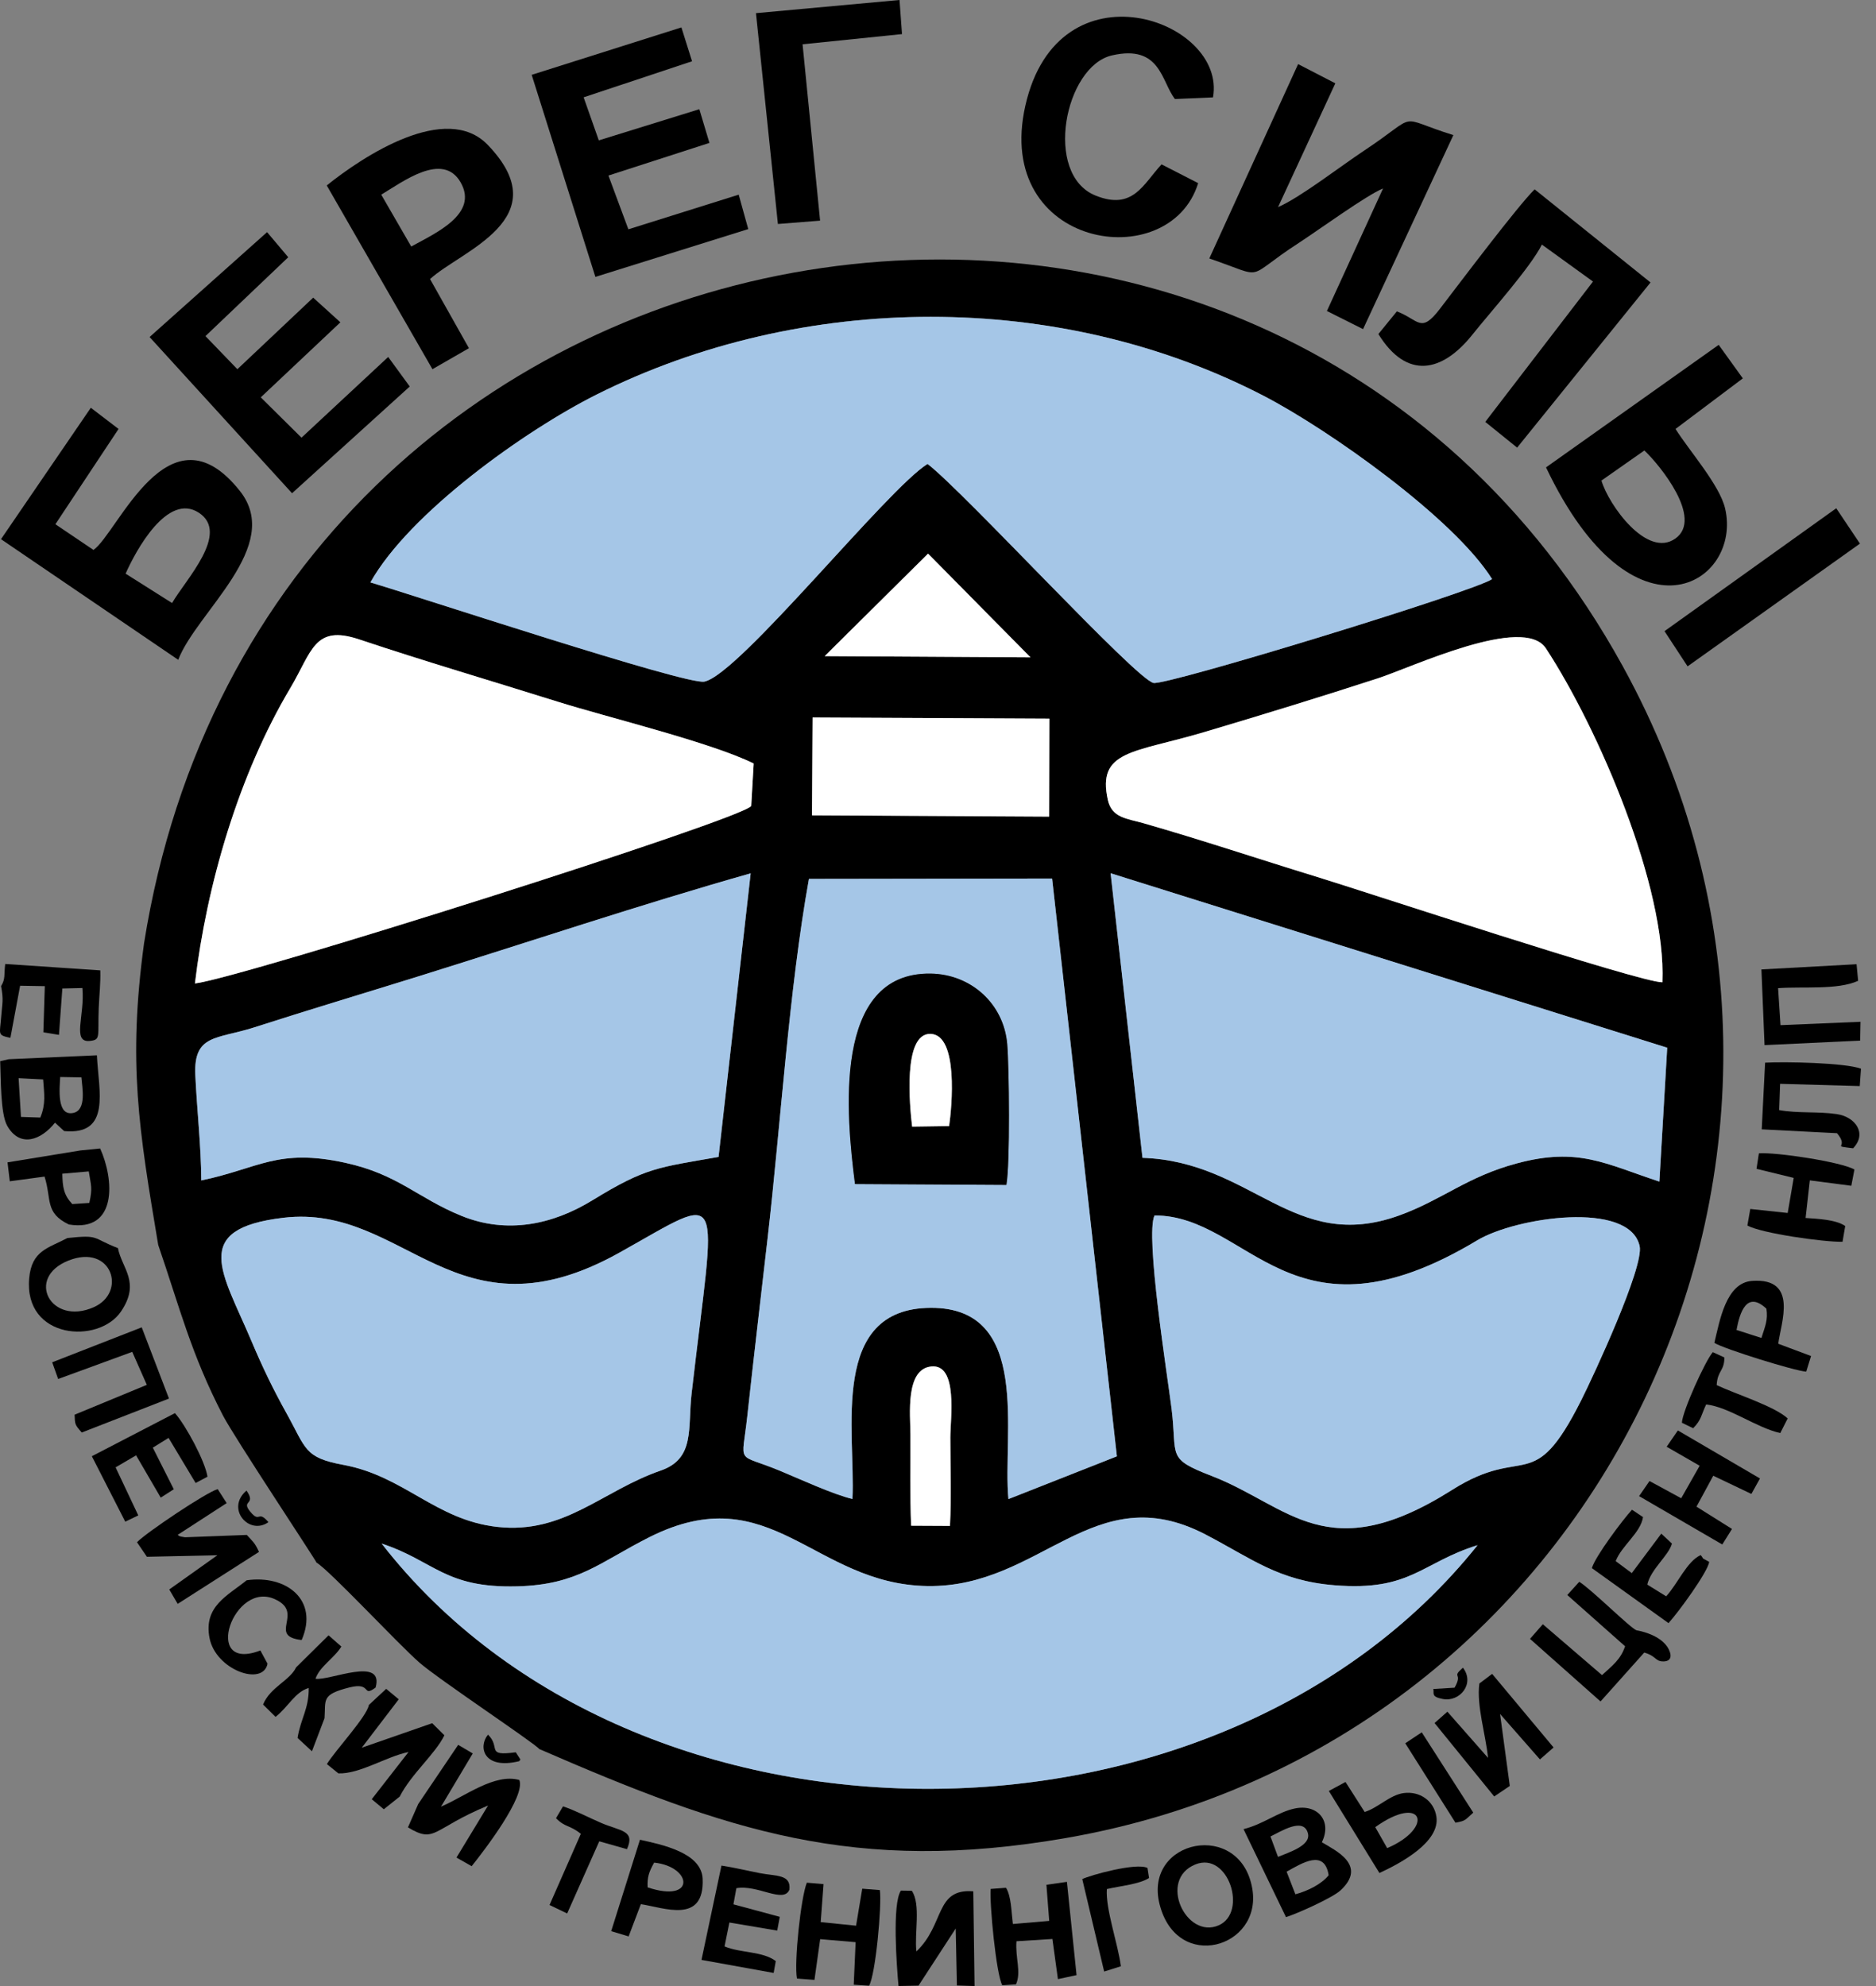 <?xml version="1.0" encoding="UTF-8"?> <svg xmlns="http://www.w3.org/2000/svg" width="68" height="72" viewBox="0 0 68 72" fill="none"><rect x="0" y="0" width="68" height="72" fill="#808080" stroke="none"/><path fill-rule="evenodd" clip-rule="evenodd" d="M13.834 55.959C15.746 56.588 16.11 57.578 18.745 57.51C20.962 57.453 21.747 56.629 23.535 55.729C27.948 53.509 29.485 57.438 33.62 57.499C37.739 57.56 39.63 53.516 43.691 55.627C45.38 56.505 46.341 57.308 48.38 57.471C51.143 57.692 51.511 56.656 53.557 56.017C44.167 67.773 23.075 67.837 13.834 55.959ZM33.025 55.311C32.982 54.214 33.008 53.099 33.001 51.997C32.996 51.292 32.809 49.632 33.759 49.539C34.735 49.443 34.447 51.427 34.447 52.115C34.447 53.173 34.488 54.249 34.434 55.318L33.025 55.311ZM30.899 54.342C30.219 54.185 28.977 53.614 28.287 53.327C26.654 52.648 26.888 53.168 27.088 51.337C27.323 49.186 27.576 47.038 27.824 44.887C28.296 40.795 28.599 35.868 29.322 31.862L38.136 31.849L40.484 52.797L36.553 54.347C36.331 52.008 37.415 47.399 33.74 47.413C30.043 47.428 31.016 51.894 30.899 54.342ZM57.315 50.763C55.548 54.277 55.299 52.327 52.635 54.014C48.1 56.884 46.721 54.591 43.928 53.511C42.254 52.864 42.682 52.817 42.467 51.074C42.319 49.881 41.502 44.781 41.849 44.064C45.292 44.061 46.801 49.023 53.541 44.969C54.939 44.127 59.059 43.513 59.432 45.171C59.6 45.922 57.758 49.882 57.315 50.763ZM10.276 44.147C14.698 43.626 16.497 48.739 22.451 45.413C26.381 43.219 25.946 42.892 25.069 50.515C24.923 51.777 25.204 52.879 23.947 53.313C21.83 54.044 20.459 55.624 18.028 55.355C15.787 55.106 14.657 53.513 12.444 53.105C11.026 52.844 11.1 52.522 10.391 51.246C9.898 50.361 9.509 49.552 9.115 48.618C8.068 46.135 6.865 44.549 10.276 44.147ZM7.296 42.794C7.29 41.551 7.138 40.231 7.08 38.975C7.012 37.483 7.861 37.681 9.221 37.244C11.193 36.609 13.189 36.011 15.17 35.395C19.15 34.156 23.224 32.79 27.21 31.661L26.046 41.942C23.862 42.328 23.43 42.313 21.483 43.508C20.021 44.406 18.369 44.744 16.728 44.079C15.134 43.432 14.435 42.574 12.516 42.155C10.051 41.616 9.37 42.366 7.296 42.794ZM40.257 31.658L60.432 37.983L60.148 42.836C58.183 42.191 57.216 41.578 54.984 42.175C53.177 42.657 52.282 43.495 50.728 44.059C46.88 45.456 45.405 42.111 41.412 41.975L40.257 31.658ZM29.454 26.01L38.038 26.052L38.03 29.605L29.433 29.558L29.454 26.01ZM60.257 35.611C59.474 35.626 49.418 32.304 47.76 31.796C45.657 31.152 43.557 30.447 41.444 29.842C40.859 29.675 40.302 29.656 40.157 29.002C39.755 27.187 41.093 27.301 43.646 26.542C45.739 25.919 47.886 25.262 49.961 24.586C51.181 24.189 55.228 22.275 56.034 23.504C57.935 26.404 60.402 32.149 60.257 35.611ZM7.066 35.654C7.493 32.063 8.658 28.078 10.521 24.948C11.313 23.617 11.386 22.634 13.018 23.18C15.387 23.973 17.824 24.688 20.212 25.438C22.02 26.006 25.782 26.917 27.319 27.68L27.23 29.218C26.93 29.695 8.788 35.441 7.066 35.654ZM33.64 20.071L37.352 23.831L29.893 23.787L33.64 20.071ZM13.426 21.115C14.842 18.589 19.046 15.595 21.631 14.301C29.089 10.569 38.392 10.512 45.8 14.348C48.152 15.566 52.704 18.786 54.084 20.994C53.413 21.453 42.275 24.863 41.811 24.759C41.157 24.613 34.968 17.857 33.622 16.819C32.174 17.708 26.787 24.463 25.529 24.711C24.865 24.841 14.972 21.567 13.426 21.115ZM5.221 34.199C4.632 38.537 5.033 40.947 5.735 45.133C6.522 47.425 6.923 49.078 8.081 51.315C8.484 52.095 11.46 56.578 11.472 56.648C11.956 56.937 14.412 59.582 15.203 60.274C15.892 60.877 19.395 63.204 19.547 63.408C26.357 66.366 30.986 67.965 38.655 66.631C58.065 63.256 68.454 41.654 58.818 24.147C45.719 0.347 9.611 6.565 5.221 34.199Z" fill="black"></path><path fill-rule="evenodd" clip-rule="evenodd" d="M13.426 21.114C14.972 21.567 24.865 24.841 25.529 24.711C26.787 24.463 32.174 17.708 33.622 16.819C34.968 17.857 41.157 24.613 41.811 24.759C42.275 24.863 53.413 21.453 54.084 20.994C52.704 18.786 48.152 15.566 45.8 14.348C38.392 10.512 29.089 10.569 21.631 14.301C19.046 15.595 14.842 18.589 13.426 21.114Z" fill="#A5C6E7"></path><path fill-rule="evenodd" clip-rule="evenodd" d="M13.834 55.959C23.075 67.837 44.167 67.773 53.558 56.017C51.511 56.656 51.143 57.692 48.38 57.471C46.341 57.308 45.38 56.505 43.691 55.627C39.63 53.516 37.739 57.56 33.62 57.499C29.485 57.438 27.948 53.509 23.535 55.729C21.747 56.629 20.962 57.453 18.745 57.51C16.11 57.578 15.747 56.588 13.834 55.959Z" fill="#A5C6E7"></path><path fill-rule="evenodd" clip-rule="evenodd" d="M30.991 42.924C30.677 40.473 30.15 35.236 33.74 35.296C35.195 35.32 36.378 36.383 36.508 37.839C36.58 38.647 36.617 42.231 36.478 42.956L30.991 42.924ZM30.899 54.342C31.016 51.894 30.043 47.428 33.74 47.413C37.415 47.399 36.331 52.008 36.553 54.346L40.484 52.796L38.136 31.849L29.322 31.862C28.599 35.868 28.296 40.795 27.824 44.887C27.576 47.038 27.323 49.186 27.088 51.337C26.888 53.168 26.654 52.648 28.288 53.327C28.977 53.614 30.219 54.185 30.899 54.342Z" fill="#A5C6E7"></path><path fill-rule="evenodd" clip-rule="evenodd" d="M7.296 42.794C9.37 42.366 10.051 41.616 12.516 42.155C14.435 42.574 15.134 43.432 16.728 44.079C18.369 44.744 20.021 44.406 21.483 43.508C23.43 42.313 23.862 42.328 26.046 41.942L27.21 31.661C23.224 32.79 19.15 34.156 15.17 35.395C13.189 36.011 11.193 36.609 9.221 37.244C7.861 37.681 7.012 37.483 7.08 38.975C7.138 40.231 7.29 41.551 7.296 42.794Z" fill="#A5C6E7"></path><path fill-rule="evenodd" clip-rule="evenodd" d="M41.412 41.975C45.405 42.111 46.88 45.456 50.728 44.06C52.282 43.496 53.177 42.658 54.985 42.175C57.216 41.578 58.183 42.191 60.148 42.836L60.432 37.983L40.257 31.658L41.412 41.975Z" fill="#A5C6E7"></path><path fill-rule="evenodd" clip-rule="evenodd" d="M10.276 44.147C6.865 44.549 8.068 46.135 9.115 48.618C9.509 49.552 9.898 50.361 10.391 51.246C11.101 52.522 11.026 52.844 12.444 53.105C14.658 53.513 15.787 55.106 18.028 55.355C20.459 55.624 21.83 54.044 23.947 53.313C25.204 52.879 24.923 51.777 25.069 50.515C25.947 42.892 26.381 43.219 22.452 45.413C16.497 48.738 14.698 43.626 10.276 44.147Z" fill="#A5C6E7"></path><path fill-rule="evenodd" clip-rule="evenodd" d="M41.849 44.063C41.502 44.781 42.319 49.881 42.467 51.074C42.682 52.817 42.254 52.864 43.928 53.511C46.721 54.591 48.1 56.884 52.635 54.013C55.299 52.326 55.548 54.277 57.315 50.763C57.758 49.882 59.6 45.922 59.432 45.171C59.059 43.513 54.939 44.127 53.541 44.968C46.801 49.023 45.292 44.06 41.849 44.063Z" fill="#A5C6E7"></path><path fill-rule="evenodd" clip-rule="evenodd" d="M7.066 35.654C8.788 35.441 26.93 29.695 27.23 29.218L27.319 27.68C25.782 26.917 22.02 26.006 20.212 25.438C17.824 24.688 15.387 23.973 13.018 23.18C11.386 22.633 11.313 23.617 10.521 24.948C8.658 28.078 7.493 32.063 7.066 35.654Z" fill="white"></path><path fill-rule="evenodd" clip-rule="evenodd" d="M60.257 35.611C60.402 32.149 57.935 26.404 56.034 23.504C55.228 22.275 51.181 24.189 49.961 24.586C47.886 25.262 45.739 25.92 43.646 26.542C41.093 27.302 39.755 27.187 40.157 29.003C40.303 29.656 40.859 29.675 41.444 29.843C43.557 30.447 45.657 31.153 47.76 31.797C49.418 32.304 59.474 35.627 60.257 35.611Z" fill="white"></path><path fill-rule="evenodd" clip-rule="evenodd" d="M34.403 40.824L33.062 40.843C32.979 40.136 32.71 37.446 33.733 37.482C34.75 37.518 34.502 40.145 34.403 40.824ZM30.991 42.924L36.478 42.956C36.617 42.231 36.581 38.647 36.508 37.84C36.378 36.383 35.195 35.32 33.74 35.296C30.15 35.236 30.677 40.473 30.991 42.924Z" fill="black"></path><path fill-rule="evenodd" clip-rule="evenodd" d="M4.553 20.797C4.919 19.967 6.065 17.848 7.203 18.585C8.349 19.327 6.735 21.002 6.237 21.862L4.553 20.797ZM0.036 19.547L6.46 23.92C7.127 22.18 10.279 19.801 8.699 17.804C6.122 14.548 4.276 19.322 3.388 19.937L2.008 19.005L4.297 15.551L3.292 14.783L0.036 19.547Z" fill="black"></path><path fill-rule="evenodd" clip-rule="evenodd" d="M43.834 9.37C45.976 10.101 45.027 10.134 47.083 8.803C47.734 8.381 49.57 7.05 50.132 6.833L48.097 11.275L49.407 11.932L52.681 4.898C50.523 4.224 51.538 4.074 49.426 5.474C48.602 6.019 47.11 7.174 46.326 7.508L48.402 3.021L47.053 2.324L43.834 9.37Z" fill="black"></path><path fill-rule="evenodd" clip-rule="evenodd" d="M29.433 29.558L38.03 29.605L38.038 26.052L29.454 26.01L29.433 29.558Z" fill="white"></path><path fill-rule="evenodd" clip-rule="evenodd" d="M50.633 11.288L49.963 12.11C50.995 13.781 52.28 13.496 53.365 12.138C54.011 11.329 55.475 9.694 55.889 8.867L57.742 10.207L53.837 15.295L54.992 16.228L59.827 10.24L55.626 6.864C54.996 7.488 52.946 10.215 52.189 11.201C51.496 12.104 51.442 11.602 50.633 11.288Z" fill="black"></path><path fill-rule="evenodd" clip-rule="evenodd" d="M19.272 2.713L21.581 10.038L27.122 8.305L26.776 7.057L22.777 8.313L22.054 6.364L25.715 5.181L25.349 3.959L21.705 5.089L21.155 3.528L25.085 2.221L24.699 0.994L19.272 2.713Z" fill="black"></path><path fill-rule="evenodd" clip-rule="evenodd" d="M5.422 12.218L10.586 17.881L14.852 14.012L14.071 12.941L10.928 15.867L9.452 14.405L12.338 11.685L11.352 10.791L8.604 13.385L7.447 12.185L10.448 9.326L9.681 8.416L5.422 12.218Z" fill="black"></path><path fill-rule="evenodd" clip-rule="evenodd" d="M59.604 16.331C60.167 16.861 61.744 18.796 60.732 19.521C59.7 20.26 58.305 18.3 58.048 17.422L59.604 16.331ZM56.039 16.944C59.223 23.636 63.161 21.143 62.531 18.434C62.333 17.585 61.24 16.353 60.733 15.551L63.173 13.717L62.298 12.502L56.039 16.944Z" fill="black"></path><path fill-rule="evenodd" clip-rule="evenodd" d="M13.819 7.057C14.58 6.605 16.041 5.483 16.692 6.604C17.366 7.765 15.767 8.459 14.906 8.938L13.819 7.057ZM11.844 6.723L15.675 13.384L16.998 12.623L15.588 10.117C16.701 9.091 20.254 7.931 17.68 5.253C16.173 3.686 13.178 5.65 11.844 6.723Z" fill="black"></path><path fill-rule="evenodd" clip-rule="evenodd" d="M43.43 6.639L42.103 5.959C41.437 6.674 41.072 7.638 39.711 7.09C37.812 6.324 38.594 2.399 40.306 2.008C42.072 1.604 42.089 2.953 42.589 3.59L43.968 3.53C44.474 0.72 38.361 -1.452 37.167 3.827C35.994 9.015 42.396 10.005 43.43 6.639Z" fill="black"></path><path fill-rule="evenodd" clip-rule="evenodd" d="M27.402 0.477L28.197 8.12L29.726 7.999L29.091 1.606L32.695 1.236L32.605 0L27.402 0.477Z" fill="black"></path><path fill-rule="evenodd" clip-rule="evenodd" d="M29.893 23.787L37.352 23.831L33.64 20.071L29.893 23.787Z" fill="white"></path><path fill-rule="evenodd" clip-rule="evenodd" d="M60.334 22.881L61.17 24.157L67.418 19.708L66.559 18.426L60.334 22.881Z" fill="black"></path><path fill-rule="evenodd" clip-rule="evenodd" d="M33.025 55.311L34.434 55.318C34.488 54.249 34.447 53.173 34.447 52.115C34.447 51.427 34.735 49.443 33.759 49.538C32.809 49.631 32.996 51.292 33.001 51.997C33.008 53.099 32.982 54.214 33.025 55.311Z" fill="white"></path><path fill-rule="evenodd" clip-rule="evenodd" d="M0.674 39.088L1.564 39.133C1.6 39.645 1.669 40.011 1.461 40.515L0.76 40.492L0.674 39.088ZM2.951 39.058C2.978 39.423 3.149 40.251 2.649 40.349C2.048 40.467 2.161 39.45 2.182 39.045L2.951 39.058ZM0.318 38.4L0.007 38.471C0.034 39.053 0.011 40.37 0.26 40.81C0.724 41.631 1.499 41.326 1.993 40.7L2.326 41.005C4.037 41.164 3.574 39.553 3.512 38.258L0.318 38.4Z" fill="black"></path><path fill-rule="evenodd" clip-rule="evenodd" d="M46.636 67.854C47.203 67.54 48.01 67.023 48.16 67.982C47.903 68.309 47.385 68.561 46.954 68.673L46.636 67.854ZM46.051 66.578C46.408 66.409 47.252 65.856 47.409 66.464C47.526 66.914 46.697 67.159 46.324 67.318L46.051 66.578ZM46.613 69.501C46.998 69.385 48.294 68.805 48.589 68.533C49.587 67.609 48.372 67.07 47.914 66.787C48.296 66.006 47.749 65.39 46.928 65.564C46.313 65.695 45.799 66.13 45.075 66.312L46.613 69.501Z" fill="black"></path><path fill-rule="evenodd" clip-rule="evenodd" d="M15.159 65.402L14.787 66.248C15.789 66.852 15.653 66.3 17.691 65.456L16.546 67.342L17.096 67.655C17.552 67.087 19.063 65.119 18.824 64.53C17.926 64.28 16.869 65.117 15.985 65.497L17.136 63.568L16.608 63.256L15.159 65.402Z" fill="black"></path><path fill-rule="evenodd" clip-rule="evenodd" d="M34.642 69.914L34.685 71.98L35.325 72L35.279 68.566C33.882 68.455 34.251 69.769 33.217 70.744C33.14 70.08 33.385 69.045 33.051 68.546L32.656 68.54C32.332 69.016 32.503 71.287 32.569 71.999L33.294 71.985L34.642 69.914Z" fill="black"></path><path fill-rule="evenodd" clip-rule="evenodd" d="M4.965 55.91L5.325 56.438L7.88 56.382L6.135 57.623L6.44 58.145L9.388 56.261C9.234 55.923 9.174 55.899 8.946 55.646L6.706 55.731C6.464 55.689 6.54 55.705 6.439 55.644L8.216 54.492L7.891 53.985C7.47 54.105 5.314 55.553 4.965 55.91Z" fill="black"></path><path fill-rule="evenodd" clip-rule="evenodd" d="M53.624 61.031C53.511 61.81 53.858 62.909 53.937 63.728L52.464 62.054L51.999 62.465L54.161 65.127L54.726 64.746L54.373 62.136L55.819 63.784L56.313 63.351L54.086 60.683L53.624 61.031Z" fill="black"></path><path fill-rule="evenodd" clip-rule="evenodd" d="M13.371 61.809C13.3 62.231 12.16 63.447 11.849 63.953L12.265 64.29C13.044 64.318 13.996 63.681 14.808 63.516L13.475 65.227L13.912 65.591L14.489 65.131C14.909 64.306 15.775 63.591 16.108 62.91L15.666 62.471L13.113 63.36L14.453 61.605L13.998 61.226L13.371 61.809Z" fill="black"></path><path fill-rule="evenodd" clip-rule="evenodd" d="M2.475 45.702C4.054 45.069 4.614 46.852 3.398 47.39C1.845 48.076 0.908 46.33 2.475 45.702ZM2.444 44.882C1.75 45.251 1.148 45.33 1.058 46.34C0.86 48.555 3.576 48.738 4.384 47.548C5.105 46.486 4.418 45.988 4.275 45.248C3.316 44.878 3.627 44.758 2.444 44.882Z" fill="black"></path><path fill-rule="evenodd" clip-rule="evenodd" d="M56.81 57.824L58.905 59.682C58.748 60.157 58.453 60.375 58.069 60.728L55.923 58.883L55.459 59.414L58.015 61.683L59.599 59.911C59.999 60.018 60.006 60.215 60.244 60.23C60.552 60.251 60.624 60.065 60.486 59.79C60.209 59.235 59.321 59.104 59.32 59.104C59.093 59.022 57.698 57.628 57.244 57.345L56.81 57.824Z" fill="black"></path><path fill-rule="evenodd" clip-rule="evenodd" d="M43.332 67.59C44.526 67.11 45.235 69.336 44.174 69.799C42.993 70.315 41.962 68.142 43.332 67.59ZM42.032 69.036C42.662 71.523 45.744 70.614 45.395 68.487C44.979 65.953 41.433 66.674 42.032 69.036Z" fill="black"></path><path fill-rule="evenodd" clip-rule="evenodd" d="M63.669 42.373L65.017 42.703L64.799 43.974L63.443 43.829L63.338 44.429C63.857 44.715 66.123 45.033 66.787 45.018L66.884 44.447C66.545 44.212 65.887 44.186 65.448 44.155L65.601 42.792L67.105 42.988L67.218 42.399C66.746 42.122 64.367 41.763 63.755 41.812L63.669 42.373Z" fill="black"></path><path fill-rule="evenodd" clip-rule="evenodd" d="M31.501 71.988C31.736 71.597 31.969 69.082 31.892 68.521L31.254 68.471L31.03 69.812L29.748 69.682L29.851 68.305L29.246 68.253C29.028 68.79 28.779 71.144 28.887 71.728L29.522 71.777L29.729 70.3L31.014 70.41L30.946 71.952L31.501 71.988Z" fill="black"></path><path fill-rule="evenodd" clip-rule="evenodd" d="M35.908 68.48C35.866 69.04 36.111 71.589 36.331 71.971L36.827 71.939C37.026 71.486 36.797 70.989 36.844 70.376L38.147 70.294L38.347 71.749L39.022 71.604L38.673 68.223L37.93 68.329L38.031 69.638L36.714 69.751C36.658 69.305 36.658 68.752 36.465 68.436L35.908 68.48Z" fill="black"></path><path fill-rule="evenodd" clip-rule="evenodd" d="M57.701 56.849L60.479 58.843C60.843 58.442 61.89 57.008 61.955 56.624C61.596 56.419 61.809 56.572 61.646 56.377C61.152 56.592 60.799 57.436 60.394 57.871L59.71 57.447C59.832 56.891 60.489 56.391 60.603 55.959L60.217 55.599L59.148 57.03L58.564 56.595C58.78 56.033 59.471 55.568 59.555 54.999L59.155 54.732C58.811 55.109 57.824 56.423 57.701 56.849Z" fill="black"></path><path fill-rule="evenodd" clip-rule="evenodd" d="M63.858 40.942L66.587 41.082C67.057 41.638 66.328 41.523 67.17 41.629C67.693 41.084 67.242 40.485 66.575 40.389C65.887 40.289 65.169 40.368 64.49 40.244L64.524 39.292L67.411 39.373L67.456 38.743C66.877 38.527 64.684 38.484 63.98 38.525L63.858 40.942Z" fill="black"></path><path fill-rule="evenodd" clip-rule="evenodd" d="M3.329 52.793L4.54 55.165L5.012 54.938L4.19 53.196L4.933 52.761L5.826 54.293L6.3 53.99L5.539 52.482L6.11 52.128L7.091 53.763L7.521 53.535C7.435 52.975 6.736 51.674 6.341 51.23L3.329 52.793Z" fill="black"></path><path fill-rule="evenodd" clip-rule="evenodd" d="M26.691 68.453C27.459 68.313 28.406 69.02 28.614 68.506C28.677 67.945 28.141 68.023 27.541 67.907C27.083 67.818 26.616 67.704 26.151 67.633L25.427 71.052L28.043 71.525L28.12 71.095C27.64 70.732 26.837 70.807 26.263 70.563L26.438 69.697L28.172 69.99L28.265 69.491L26.585 69.038L26.691 68.453Z" fill="black"></path><path fill-rule="evenodd" clip-rule="evenodd" d="M63.847 35.145L63.96 37.889L67.426 37.725L67.439 37.043L64.538 37.165L64.451 35.824C65.341 35.757 66.611 35.898 67.352 35.557L67.296 34.956L63.847 35.145Z" fill="black"></path><path fill-rule="evenodd" clip-rule="evenodd" d="M60.412 52.449L61.608 53.138L60.939 54.316L59.79 53.692L59.413 54.239L62.428 55.992L62.78 55.429L61.493 54.621L62.101 53.5L63.483 54.16L63.794 53.599L60.818 51.858L60.412 52.449Z" fill="black"></path><path fill-rule="evenodd" clip-rule="evenodd" d="M1.892 49.387L2.108 49.993L4.793 49.009L5.322 50.205L2.704 51.287C2.72 51.632 2.703 51.639 2.964 51.933L6.125 50.702L5.137 48.12L1.892 49.387Z" fill="black"></path><path fill-rule="evenodd" clip-rule="evenodd" d="M0.039 35.749C0.136 36.27 0.081 36.352 0.043 36.863C-0.004 37.503 -0.109 37.523 0.377 37.625L0.729 35.736L1.624 35.751L1.572 37.424L2.137 37.517L2.26 35.836L2.986 35.819C3.083 36.817 2.59 37.815 3.268 37.736C3.661 37.691 3.537 37.582 3.579 36.538C3.598 36.072 3.65 35.642 3.635 35.179L0.189 34.947C0.139 35.339 0.205 35.484 0.039 35.749Z" fill="black"></path><path fill-rule="evenodd" clip-rule="evenodd" d="M49.849 66.239C51.582 65.003 52.01 66.259 50.282 67L49.849 66.239ZM48.167 64.928L50 67.902C50.791 67.538 52.201 66.772 52.066 65.863C51.98 65.284 51.46 64.927 50.882 65.004C50.377 65.071 49.946 65.544 49.465 65.689L48.771 64.602L48.167 64.928Z" fill="black"></path><path fill-rule="evenodd" clip-rule="evenodd" d="M62.944 48.215C63.062 47.578 63.315 46.777 64.028 47.444C64.088 47.853 63.986 48.069 63.847 48.505L62.944 48.215ZM62.141 48.683C62.481 48.9 65.058 49.703 65.471 49.726L65.646 49.16L64.457 48.715C64.55 47.964 65.201 46.319 63.511 46.436C62.554 46.502 62.333 47.898 62.141 48.683Z" fill="black"></path><path fill-rule="evenodd" clip-rule="evenodd" d="M3.218 42.467C3.296 42.977 3.363 43.054 3.237 43.61L2.619 43.651C2.307 43.316 2.27 43.038 2.258 42.55L3.218 42.467ZM2.496 44.391C4.271 44.683 4.135 42.744 3.63 41.636L2.917 41.707L0.273 42.139L0.355 42.825L1.615 42.655C1.878 43.483 1.615 43.966 2.496 44.391Z" fill="black"></path><path fill-rule="evenodd" clip-rule="evenodd" d="M23.474 68.422C23.459 68.061 23.513 67.879 23.711 67.525C25.1 67.672 25.225 69.012 23.474 68.422ZM23.229 69.033C24.058 69.152 25.538 69.772 25.469 68.113C25.429 67.161 23.988 66.874 23.197 66.696L22.154 70.011L22.786 70.201L23.229 69.033Z" fill="black"></path><path fill-rule="evenodd" clip-rule="evenodd" d="M10.734 60.446C10.501 60.933 9.792 61.164 9.536 61.794L9.988 62.242C10.463 61.866 10.691 61.341 11.191 61.194C11.198 61.954 10.897 62.309 10.786 63.006L11.307 63.489L11.763 62.291C11.812 61.619 11.631 61.434 12.673 61.173C13.493 60.968 13.107 61.549 13.614 61.18C13.94 60.023 11.924 60.946 11.435 60.859C11.599 60.4 12.108 60.122 12.373 59.693L11.909 59.285L10.734 60.446Z" fill="black"></path><path fill-rule="evenodd" clip-rule="evenodd" d="M8.94 57.29C8.243 57.856 7.373 58.233 7.595 59.383C7.817 60.539 9.53 61.15 9.697 60.315L9.438 59.834C7.283 60.664 8.477 57.213 10.011 57.998C11.021 58.491 9.692 59.314 10.934 59.456C11.569 57.995 10.368 57.083 8.94 57.29Z" fill="black"></path><path fill-rule="evenodd" clip-rule="evenodd" d="M34.403 40.824C34.502 40.145 34.75 37.518 33.733 37.482C32.71 37.446 32.978 40.136 33.062 40.843L34.403 40.824Z" fill="white"></path><path fill-rule="evenodd" clip-rule="evenodd" d="M60.964 51.579L61.373 51.778C61.675 51.471 61.66 51.301 61.844 50.915C62.691 51.014 63.65 51.753 64.53 51.953L64.799 51.422C64.311 50.973 62.907 50.54 62.225 50.214C62.253 49.681 62.504 49.715 62.504 49.212L62.085 49.02C61.812 49.329 60.983 51.163 60.964 51.579Z" fill="black"></path><path fill-rule="evenodd" clip-rule="evenodd" d="M21.799 66.09C21.367 65.906 20.857 65.635 20.408 65.486L20.154 65.914C20.478 66.253 20.653 66.156 21.054 66.482L19.919 69.062L20.558 69.369L21.722 66.753L22.726 67.038C23.031 66.35 22.5 66.389 21.799 66.09Z" fill="black"></path><path fill-rule="evenodd" clip-rule="evenodd" d="M40.023 71.474L40.629 71.283C40.525 70.471 40.068 69.207 40.121 68.484C40.596 68.373 41.305 68.309 41.649 68.083L41.593 67.719C41.182 67.516 39.524 67.98 39.229 68.122L40.023 71.474Z" fill="black"></path><path fill-rule="evenodd" clip-rule="evenodd" d="M50.937 63.199L52.757 66.078C53.13 66.011 53.099 65.985 53.401 65.713L51.535 62.802L50.937 63.199Z" fill="black"></path><path fill-rule="evenodd" clip-rule="evenodd" d="M52.724 61.184L51.954 61.231C51.992 61.396 51.858 61.508 52.295 61.593C52.912 61.715 53.473 61.037 53.027 60.459C52.588 60.842 53.044 60.622 52.724 61.184Z" fill="black"></path><path fill-rule="evenodd" clip-rule="evenodd" d="M18.82 63.848L18.864 63.788L18.696 63.526C17.575 63.674 18.174 63.357 17.688 62.886C17.326 63.327 17.52 64.166 18.82 63.848Z" fill="black"></path><path fill-rule="evenodd" clip-rule="evenodd" d="M9.73 55.183C9.341 54.723 9.432 55.237 9.076 54.809C8.711 54.372 9.308 54.573 8.935 54.038C8.168 54.692 9.028 55.679 9.73 55.183Z" fill="black"></path></svg> 